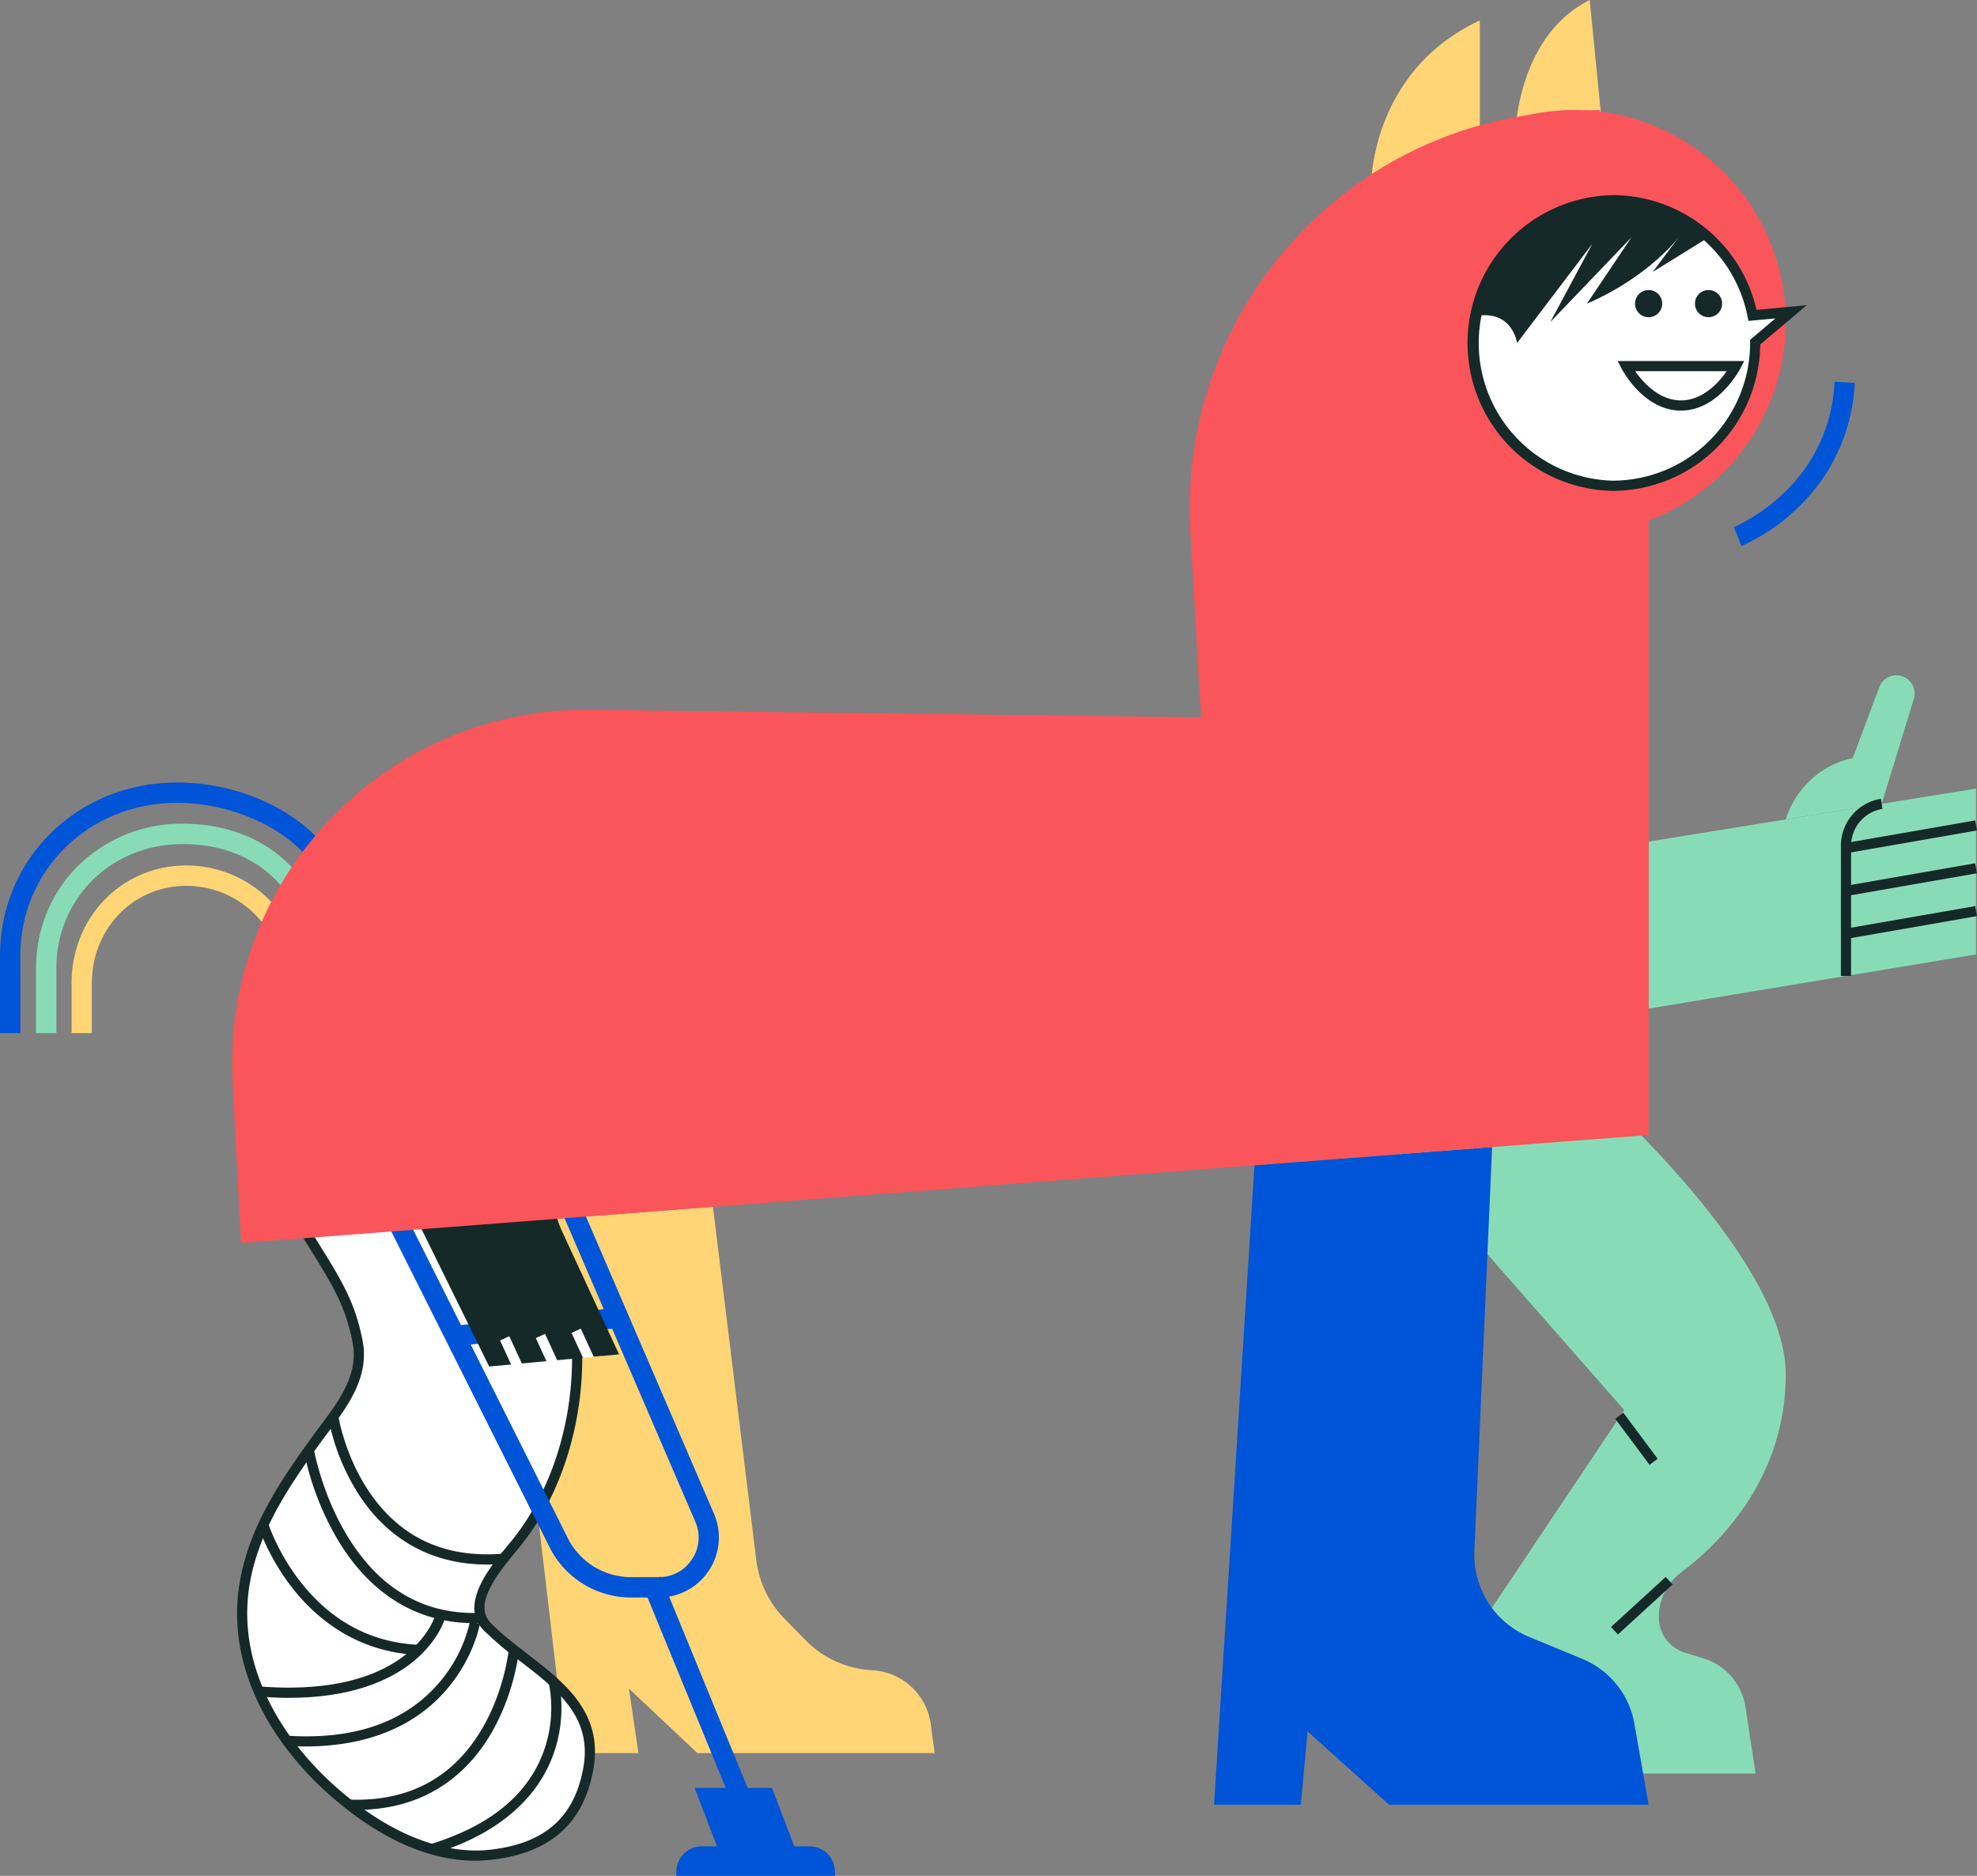 <svg width="390" height="370" fill="none" xmlns="http://www.w3.org/2000/svg"><rect width="100%" height="100%" fill="#808080" stroke="none"/><g clip-path="url(#a)"><path d="M4.01 203.78H0V188.5c0-19.15 15.33-34.16 34.91-34.16 11.59 0 23.07 4.98 29.25 12.7l-3.13 2.51c-5.37-6.7-15.86-11.2-26.12-11.2-17.33 0-30.9 13.25-30.9 30.15v15.28Z" fill="#0054D7"/><path d="M11.12 203.78H7.1v-12.7c0-7.84 3-15.1 8.42-20.41a29.1 29.1 0 0 1 20.55-8.2c9.5 0 17.64 3.62 22.9 10.21l-3.12 2.52c-4.5-5.62-11.53-8.71-19.79-8.71-6.8 0-13.1 2.5-17.74 7.05a24.32 24.32 0 0 0-7.2 17.54v12.7Z" fill="#87DCB7"/><path d="M18.12 203.78h-4v-9.84c0-13.03 9.93-23.23 22.62-23.23 7.07 0 13.67 3.17 18.1 8.7l-3.13 2.52a19.1 19.1 0 0 0-14.97-7.2c-10.44 0-18.62 8.44-18.62 19.21v9.84Z" fill="#FFD576"/><path d="m325.22 166 64.6-10.46v32.71l-64.6 10.7V166Z" fill="#87DCB7"/><path d="m389.65 161.82-25.68 4.48.34 1.98L390 163.8l-.34-1.98Zm-.01 8.45-25.68 4.48.35 1.98 25.68-4.48-.35-1.98Zm.01 8.45-25.68 4.47.34 1.99 25.68-4.48-.34-1.98Z" fill="#162929"/><path d="M352.27 161.62s2.52-9.7 13.22-12.1l5.28-14.1a3.6 3.6 0 0 1 6.8 2.32l-6.37 20.81-18.93 3.06Zm-78.61 63.26 46.75 53.25-47.95 71.68h73.86l-2.01-13.2c-.7-4.44-3.85-8.1-8.13-9.45l-3.84-1.2a7.32 7.32 0 0 1-5.11-6.98 11 11 0 0 1 4.37-8.8c7.17-5.36 20.67-18.24 20.67-39.15 0-22.24-35.88-54.2-35.88-54.2l-42.73 8.04Z" fill="#87DCB7"/><path d="m328.6 311.04-10.8 9.87 1.36 1.49 10.79-9.87-1.35-1.49Zm-8.37-32.39-1.6 1.2 6.77 9.08 1.6-1.2-6.77-9.08Z" fill="#162929"/><path d="m124.06 333.06 13.52 12.73h46.8l-.77-5.7a12.3 12.3 0 0 0-11.54-10.64 19.9 19.9 0 0 1-13.18-5.95l-4.14-4.23a19.97 19.97 0 0 1-5.56-11.55l-8.55-69.69-41.32 3.18 12.3 104.58h14.32l-1.87-12.73h-.01Z" fill="#FFD576"/><path d="M58.43 239.72c3.55 6.65 8.55 12.94 10.8 19.87.59 1.82 1.05 3.6 1.34 5.2 1.4 7.65-4.24 13.74-8.37 19.45-4.55 6.3-9 12.79-11.76 20.1a44.07 44.07 0 0 0-1.94 6.68c-3.38 16.53 5.4 32.01 17.55 42.6 8.22 7.17 19.17 13.4 30.32 12.27 11.71-1.19 17.85-6.9 19.68-17.02 2.6-14.38-11.89-19.77-19.95-28.04-4.7-4.82 2.76-12.77 5.7-16.42 5.24-6.48 8.66-14.37 10.49-22.47 4.06-17.94-.23-36.7-8.3-52.9A115.22 115.22 0 0 0 94.24 213a22.04 22.04 0 0 0-30.89-4.45 22.28 22.28 0 0 0-8.81 18.84c.22 4.38 1.8 8.42 3.9 12.34Z" fill="#fff"/><path d="M93.73 367.02c-6.85 0-16.68-2.5-28.34-12.65-6.54-5.7-11.68-12.41-14.85-19.4-3.64-8.03-4.65-16.16-3.01-24.15A45.05 45.05 0 0 1 49.5 304c2.82-7.48 7.42-14.16 11.9-20.35.54-.75 1.1-1.5 1.68-2.27 3.76-5 7.65-10.2 6.5-16.4-.28-1.59-.72-3.3-1.3-5.09-1.43-4.4-4.08-8.67-6.65-12.8-1.4-2.24-2.83-4.56-4.08-6.9-2.54-4.75-3.81-8.81-4.01-12.76a23.42 23.42 0 0 1 9.21-19.7 22.9 22.9 0 0 1 17.11-4.37c6.1.88 11.5 4.08 15.2 9.02a115.82 115.82 0 0 1 9.83 16.2c6.43 12.9 13.11 32.67 8.38 53.57-1.98 8.78-5.67 16.69-10.68 22.88l-.9 1.1c-4.12 4.96-8.24 10.54-4.87 14 2.06 2.1 4.5 3.99 7.1 6 7.45 5.74 15.15 11.68 13.12 22.92-1.96 10.8-8.69 16.63-20.56 17.83-.85.08-1.77.14-2.74.14ZM59.32 239.25c1.21 2.28 2.64 4.57 4.01 6.78 2.63 4.23 5.35 8.6 6.86 13.25a41 41 0 0 1 1.37 5.34c1.3 7.07-3.05 12.86-6.88 17.97-.57.76-1.13 1.5-1.66 2.24-4.4 6.09-8.92 12.63-11.64 19.88a42.95 42.95 0 0 0-1.9 6.52c-1.54 7.56-.57 15.27 2.89 22.9 3.05 6.74 8.01 13.22 14.34 18.73 13.44 11.71 24.3 12.56 29.56 12.03 11.02-1.12 17-6.26 18.8-16.2 1.81-10.02-5.08-15.34-12.37-20.96a70.22 70.22 0 0 1-7.32-6.2c-4.9-5.03 1.38-12.6 4.76-16.67l.89-1.08c4.8-5.96 8.37-13.59 10.28-22.06 4.6-20.32-1.93-39.62-8.22-52.23a114.49 114.49 0 0 0-9.64-15.9 20.94 20.94 0 0 0-13.87-8.23 20.9 20.9 0 0 0-15.62 4 21.39 21.39 0 0 0-8.42 17.98c.19 3.64 1.4 7.43 3.79 11.91h-.01Z" fill="#162929"/><path d="M96.15 308.6c-13.4 0-21.12-7.3-25.3-13.7a42.7 42.7 0 0 1-6.09-15.3l1.98-.31c.01.07 1.2 7.53 5.82 14.56 6.13 9.33 15.1 13.57 26.66 12.6l.16 2.01c-1.11.1-2.19.14-3.23.14Z" fill="#162929"/><path d="M93.56 320.16c-11.26 0-20.59-5.73-27.04-16.63a56.38 56.38 0 0 1-6.58-17.34l1.97-.34c.02.08 1.51 8.54 6.36 16.7 6.42 10.81 15.39 16.06 26.65 15.57l.08 2.01-1.44.03Zm-11.08 6.27c-12.36-.57-20.27-7.45-24.73-13.11-4.8-6.1-6.68-12-6.76-12.25l1.92-.6c.01.05 1.86 5.84 6.46 11.66 6.1 7.73 13.9 11.86 23.2 12.3l-.09 2Z" fill="#162929"/><path d="M57.05 334.9c-1.91 0-3.93-.1-6.09-.27l.17-2c8.5.7 20.36.25 28.52-5.98 4.84-3.7 6.11-7.74 6.12-7.78l1.93.57c-.06.19-1.42 4.62-6.7 8.71-4.15 3.21-11.54 6.74-23.96 6.74Z" fill="#162929"/><path d="M60.27 344.48c-1.29 0-2.53-.05-3.72-.12l.12-2c13.2.85 23.27-2.66 29.93-10.43a27.87 27.87 0 0 0 6.1-12.03l1.98.34c-.05.27-1.2 6.7-6.5 12.92-7.72 9.08-18.85 11.32-27.91 11.32ZM70.32 357a36 36 0 0 1-1.46-.03l.07-2.01c11.81.43 20.68-4.4 26.36-14.31 4.3-7.5 5.07-15.24 5.08-15.32l2 .19c-.03.33-.81 8.2-5.3 16.07-4.05 7.1-11.96 15.4-26.75 15.4Zm15.11 8.69-.59-1.92c12.16-3.7 19.8-10.16 22.7-19.18a25.1 25.1 0 0 0 .73-12.57l1.94-.5c.07.25 1.58 6.3-.73 13.59-2.13 6.7-8.02 15.7-24.05 20.58Z" fill="#162929"/><path d="m130.37 310.97-3.7 1.53 18.16 44.21 3.7-1.52-18.16-44.22Z" fill="#0054D7"/><path d="m156.7 364.18-4.42-11.52h-15.25l4.41 11.52h-3a5.03 5.03 0 0 0-5.02 5.04v.78h31.3v-.78a5.03 5.03 0 0 0-5.03-5.04h-3ZM130 315.1h-5.5c-6.7 0-12.83-3.7-15.95-9.65l-34.3-68.42 3.58-1.8 34.29 68.38a13.95 13.95 0 0 0 12.38 7.47h5.49a7.68 7.68 0 0 0 6.5-3.5 7.7 7.7 0 0 0 .7-7.37l-27.28-63.3 3.68-1.58 27.28 63.3A11.85 11.85 0 0 1 130 315.1Z" fill="#0054D7"/><path d="m122.83 257.8-33.09 3.7.45 4 33.1-3.71-.46-4Z" fill="#0054D7"/><path d="m81.59 239.26 14.91 30.28 25.62-2.4-13.92-30.05m256.95-44.59h-2v-25.65a9.37 9.37 0 0 1 7.9-9.29l.31 1.99a7.37 7.37 0 0 0-6.2 7.3v25.65h-.01Z" fill="#162929"/><path d="m257.94 341.5 16.08 14.47h51.2l-2.8-15.96a17 17 0 0 0-10.25-12.79l-10.5-4.34a17.53 17.53 0 0 1-10.82-16.97l3.5-79.67-46.88 3.6-7.98 126.13h17.12l1.33-14.47Z" fill="#0054D7"/><path d="M270.45 37.22s-.57-22.85 21.47-33.2v24.52l-21.47 8.68Zm28.32-8.49S298.34 7.63 313.6 0l2.74 27.7-17.56 1.03Z" fill="#FFD576"/><path d="M310.53 105.34a41.78 41.78 0 0 0 41.74-41.82 41.78 41.78 0 0 0-41.74-41.82 41.78 41.78 0 0 0-41.75 41.82 41.78 41.78 0 0 0 41.75 41.82Z" fill="#F9555A"/><path d="M325.22 100.08v123.8l-277.67 21.3-1.67-31.58c-2.14-40.34 30.21-74.1 70.54-73.6l120.52 1.48-2.13-36.53c-2.57-44.09 31.64-81.63 75.7-83.08l5.08-.17 9.63 78.38Z" fill="#F9555A"/><path d="m353.34 61.5-7.62.71a28.13 28.13 0 0 0-27.59-22.71 28.14 28.14 0 0 0-28.1 28.16 28.14 28.14 0 0 0 28.1 28.15 28.14 28.14 0 0 0 28.12-28.16v-.16l7.09-6Z" fill="#fff"/><path d="M318.13 96.82a29.17 29.17 0 0 1 0-58.33 29.17 29.17 0 0 1 28.38 22.64l9.92-.94-9.19 7.76a29.17 29.17 0 0 1-29.1 28.87Zm0-56.31a27.16 27.16 0 0 0 0 54.3 27.16 27.16 0 0 0 27.11-27.15v-.63l5-4.23-5.33.5-.18-.89a27.15 27.15 0 0 0-26.6-21.9Z" fill="#162929"/><path d="M331.6 80.99c-7.35 0-11.55-7.98-11.73-8.32l-.75-1.46h24.96l-.76 1.46c-.18.34-4.38 8.32-11.72 8.32Zm-9.02-7.77c1.47 2.11 4.65 5.76 9.02 5.76 4.37 0 7.55-3.65 9.02-5.76h-18.04Zm2.64-10.65a2.68 2.68 0 1 0 0-5.36 2.68 2.68 0 0 0 0 5.36Zm11.82 0a2.68 2.68 0 1 0 0-5.36 2.68 2.68 0 0 0 0 5.36Z" fill="#162929"/><path d="m343.52 107.7-1.48-3.75.74 1.87-.74-1.86c.04-.02 4.79-1.95 9.59-6.47a31.87 31.87 0 0 0 10.26-22.19l4 .22a36.28 36.28 0 0 1-11.63 25 37.8 37.8 0 0 1-10.74 7.17Z" fill="#0054D7"/><path d="m337.04 46.82-11.01 6.82 5.1-6.82s-5.9 7.84-18.08 13.07l8.78-13.07-16 16.7 8.28-15.42-14.84 19.56s-.95-7.24-9.25-5.1l1.52-4.05 7.68-11.69 11.3-6.28 10.24-.92 9.54 2.65 6.73 4.55Z" fill="#162929"/><path d="m100.47 263.57-1.82.84 2.68 5.84 1.83-.84-2.69-5.84Zm7.05-.47-1.82.83 2.69 5.85 1.82-.84-2.69-5.85Zm7.05-1.03-1.82.84 2.69 5.84 1.82-.84-2.69-5.84Z" fill="#fff"/><path d="m115.01 267.8 3.7-.34-.47 2.36-2.2.74-1.03-2.24v-.51Z" fill="#FFD576"/></g><defs><clipPath id="a"><path fill="#fff" d="M0 0h390v370H0z"/></clipPath></defs></svg>